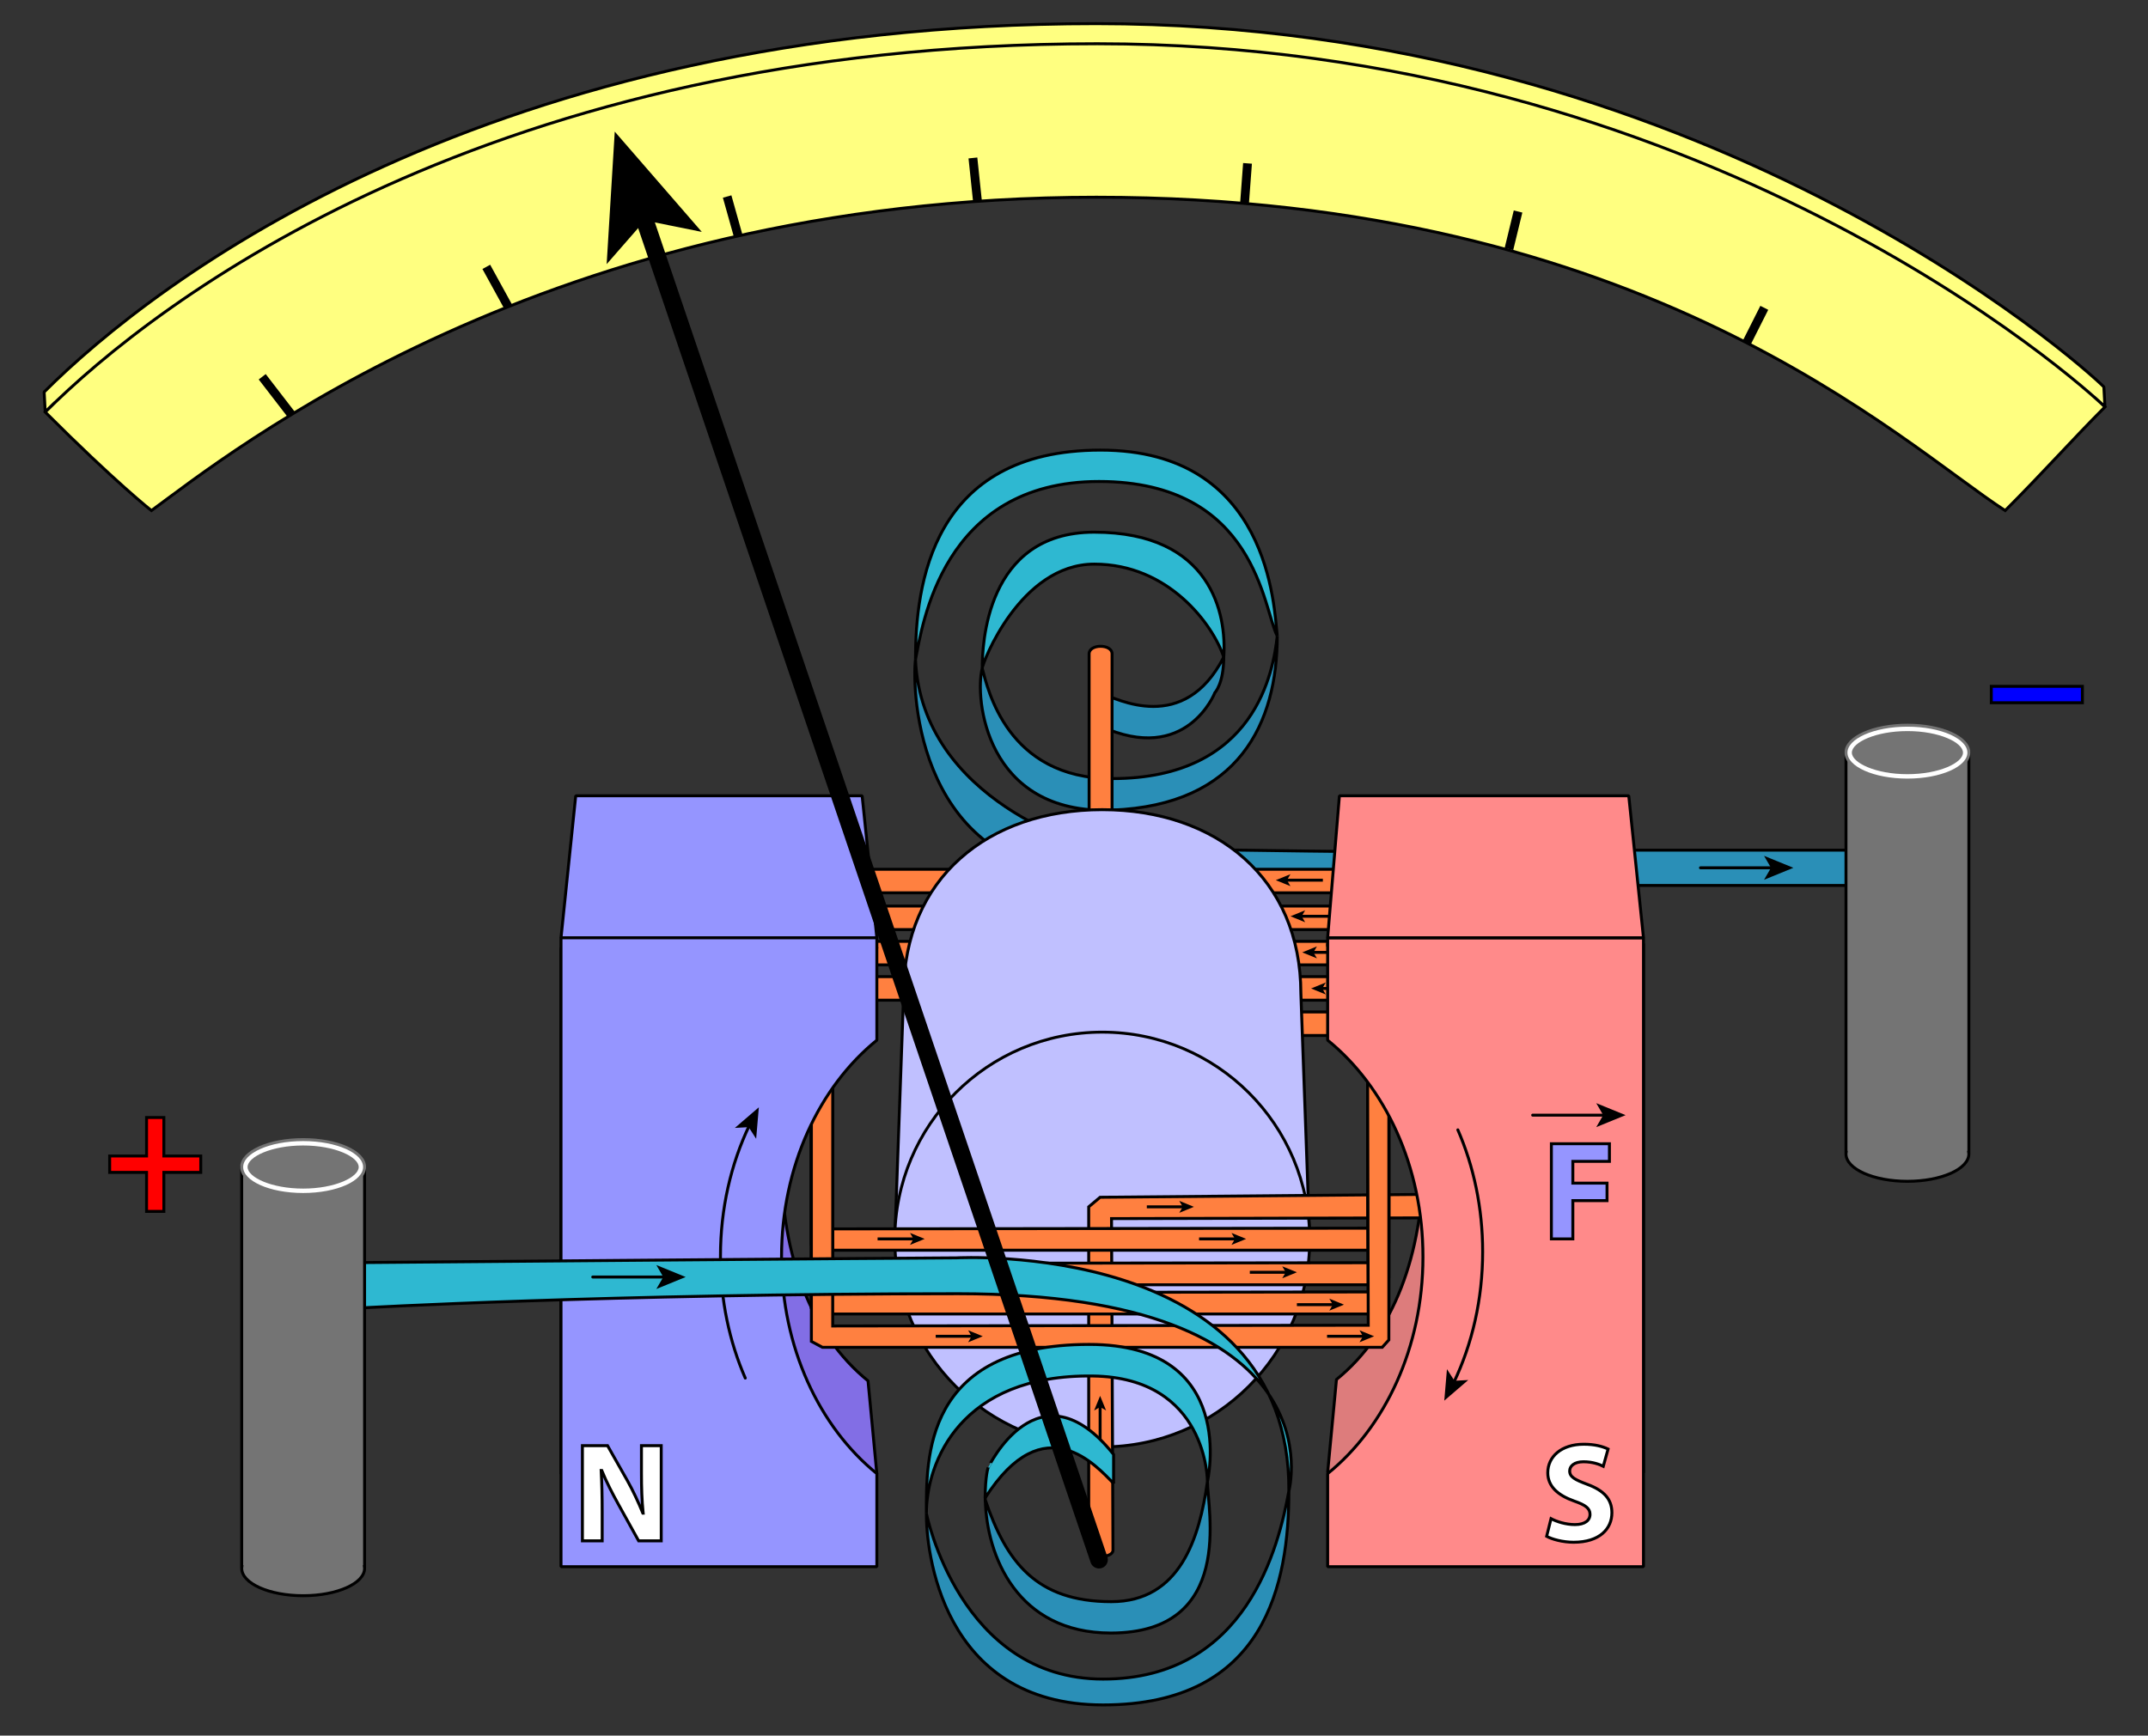 <?xml version="1.0" encoding="utf-8"?>
<!-- Generator: Adobe Illustrator 15.1.0, SVG Export Plug-In . SVG Version: 6.00 Build 0)  -->
<!DOCTYPE svg PUBLIC "-//W3C//DTD SVG 1.1//EN" "http://www.w3.org/Graphics/SVG/1.1/DTD/svg11.dtd">
<svg version="1.1" id="Layer_1" xmlns="http://www.w3.org/2000/svg" xmlns:xlink="http://www.w3.org/1999/xlink" x="0px" y="0px"
	 width="730px" height="590px" viewBox="0 0 730 590" enable-background="new 0 0 730 590" xml:space="preserve">
<rect x="0" y="0" width="730" height="590" fill="#333333" stroke="none"/>
<g id="gauge">
	<path fill="#FFFF80" stroke="#000" stroke-linejoin="bevel" d="M715.369,138.347L715,131.518
		C707.609,124.127,578.756,8.04,372.531,8.04c-206.227,0-319.704,87.391-357.53,125.217l0.368,6.829l3.274-3.208
		c21.501,21.256,32.444,29.857,32.444,29.857C76.74,148.04,185.12,60.213,372.234,60.213c187.113,0,273.203,83.479,308.854,106.522
		c11.486-11.485,20.88-21.923,30.523-31.786L715.369,138.347z"/>
	<path fill="#FFFF80" stroke="#000" d="M51.457,173.564C77.108,154.869,185.489,67.042,372.604,67.042
		c187.115,0,273.202,83.479,308.854,106.522c12.826-12.826,23.042-24.348,33.912-35.218
		c-7.393-7.391-136.244-123.478-342.47-123.478c-206.228,0-319.707,87.392-357.531,125.218
		C39.282,163.999,51.457,173.564,51.457,173.564z"/>
	<line fill="none" stroke="#000" stroke-width="3" x1="99.024" y1="140.937" x2="89.114" y2="128.08"/>
	<line fill="none" stroke="#000" stroke-width="3" x1="172.765" y1="104.36" x2="165.269" y2="90.719"/>
	<line fill="none" stroke="#000" stroke-width="3" x1="250.853" y1="80.104" x2="247.117" y2="66.803"/>
	<line fill="none" stroke="#000" stroke-width="3" x1="332.226" y1="68.715" x2="330.647" y2="53.695"/>
	<line fill="none" stroke="#000" stroke-width="3" x1="422.95" y1="69.196" x2="423.969" y2="55.531"/>
	<line fill="none" stroke="#000" stroke-width="3" x1="512.812" y1="84.651" x2="515.912" y2="71.9"/>
	<line fill="none" stroke="#000" stroke-width="3" x1="593.661" y1="116.411" x2="599.596" y2="104.64"/>
</g>
<g id="rcoil">
	<rect x="552" y="289" fill="#2A8FB7" stroke="#000" width="80" height="12"/>
	<g>
		<g>
			
				<line fill="none" stroke="#000" stroke-linecap="round" stroke-linejoin="bevel" x1="577.904" y1="295" x2="602.408" y2="295"/>
			<g>
				<polygon points="609.482,295 599.514,299.073 601.879,295 599.514,290.928 				"/>
			</g>
		</g>
	</g>
	<path fill="#2A8FB7" stroke="#000" d="M374.034,235.579c5.603,2.048,28.338,14.206,41.856-12.217c0,9.012-3,12.084-3,12.084
		s-9.628,24.842-38.856,11.398C374.034,240.495,374.034,235.579,374.034,235.579z"/>
	<path fill="#2EB8D1" stroke="#000" stroke-linejoin="bevel" d="M333.815,227.182c0-7.374,0.999-46.273,38.039-46.273
		c39.94,0,45.062,28.014,44.037,42.454c-3.688-11.061-18.729-31.598-43.979-31.598S333.815,225.543,333.815,227.182z"/>
	<path fill="#2A8FB7" stroke="#000" stroke-linejoin="bevel" d="M434.079,216.197c-1.312,11.464-7.021,48.501-56.146,48.476
		c-35.768-0.019-42.312-30.682-44.12-37.491c-2.583,9.736,0.864,49.875,44.12,48.203
		C421.189,273.713,434.079,245.708,434.079,216.197z"/>
	<path fill="#2EB8D1" stroke="#000" stroke-linejoin="bevel" d="M311.127,224.182c2.3-11.17,8.83-60.508,62.373-60.508
		s55.809,43.667,60.579,52.523c-1.083-9.54-2.464-63.188-60.045-63.188C316.452,153.012,311.127,199.186,311.127,224.182z"/>
	<path fill="#2A8FB7" stroke="#000" d="M460.701,289.491c-7.735,0-82.395-1.145-86.667-1.145
		c-4.273,0-60.815-16.082-62.907-64.165c-1.256,10.245,0.26,73.572,62.373,73.572c62.113,0,87.201,0,87.201,0V289.491z"/>
</g>
<g id="rpipes">
	<rect x="377" y="344" fill="#FF8040" stroke="#000" width="95" height="8"/>
	<g>
		<rect x="279" y="332" fill="#FF8040" stroke="#000" width="195" height="8"/>
		<g>
			<g>
				<line fill="none" stroke="#000" x1="461.579" y1="336.021" x2="449.109" y2="336.021"/>
				<g>
					<polygon points="445.579,336.021 450.554,333.987 449.373,336.021 450.554,338.053 					"/>
				</g>
			</g>
		</g>
	</g>
	<g>
		<rect x="279" y="320" fill="#FF8040" stroke="#000" width="195.277" height="8"/>
		<g>
			<g>
				<line fill="none" stroke="#000" x1="458.579" y1="323.749" x2="446.109" y2="323.749"/>
				<g>
					<polygon points="442.579,323.749 447.554,321.716 446.373,323.749 447.554,325.781 					"/>
				</g>
			</g>
		</g>
	</g>
	<g>
		<rect x="279" y="308" fill="#FF8040" stroke="#000" width="195" height="8"/>
		<g>
			<g>
				<line fill="none" stroke="#000" x1="454.579" y1="311.476" x2="442.109" y2="311.476"/>
				<g>
					<polygon points="438.579,311.476 443.554,309.442 442.373,311.476 443.554,313.508 					"/>
				</g>
			</g>
		</g>
	</g>
	<g>
		<rect x="278.94" y="295.501" fill="#FF8040" stroke="#000" width="195.277" height="8"/>
		<g>
			<g>
				<line fill="none" stroke="#000" x1="449.579" y1="299.204" x2="437.109" y2="299.204"/>
				<g>
					<polygon points="433.579,299.204 438.554,297.171 437.373,299.204 438.554,301.236 					"/>
				</g>
			</g>
		</g>
	</g>
	<path fill="#FF8040" stroke="#000" d="M370.134,278.814c0-2.803,0-55.338,0-56.557c0-3.413,7.802-3.413,7.802,0
		c0,1.341,0,56.557,0,56.557H370.134z"/>
</g>
<g id="cyl">
	<g>
		<path fill="#C0C0FF" stroke="#000" stroke-linecap="round" stroke-linejoin="bevel" d="M442.099,337.655
			c-0.044-38.898-28.59-62.419-67.497-62.419c-38.91,0-67.456,23.521-67.499,62.419l-0.002,0.061c0,0.007-3,83.437-3,83.437h141
			L442.099,337.655z"/>
		
			<circle fill="#C0C0FF" stroke="#000" stroke-width="0.98" stroke-linecap="round" stroke-linejoin="bevel" cx="374.602" cy="421.363" r="70.5"/>
	</g>
</g>
<g id="blocks">
	<path fill="#DD7C7C" stroke="#000" stroke-linecap="round" stroke-linejoin="bevel" d="M483.594,395.272
		c0-30.77-12.873-57.855-32.393-73.671v-0.816h107.338v179.798H451.201l3-31.641C473.721,453.129,483.594,426.041,483.594,395.272z"
		/>
	<path fill="#826EE5" stroke="#000" stroke-linecap="round" stroke-linejoin="bevel" d="M265.607,395.734
		c0-30.77,12.873-57.855,32.393-73.669v0.182H190.662v178.798H298l-3-31.641C275.48,453.591,265.607,426.503,265.607,395.734z"/>
	<path fill="#FF8040" stroke="#000" d="M486,405.999l-112.125,1l-3.875,3.25c0,0,0,113.75,0,116.75s8.25,2.75,8.25,0
		s-0.5-112.75-0.5-112.75l108.25-0.25V405.999z"/>
	<polygon fill="#FF8040" stroke="#000" points="275.75,355.249 275.75,422.999 279.5,424.999 469.75,424.999 472,422.499 
		472,355.249 464.75,355.249 465,417.499 283,417.749 283,355.249 	"/>
	<polygon fill="#FF8040" stroke="#000" points="275.75,366.999 275.75,434.749 279.5,436.749 469.75,436.749 472,434.249 
		472,355.249 464.75,355.249 465,429.249 283,429.499 283,366.999 	"/>
	<polygon fill="#FF8040" stroke="#000" points="275.75,376.925 275.75,444.675 279.5,446.675 469.75,446.675 472,444.175 
		472,355.249 464.75,355.249 465,439.175 283,439.425 283,376.925 	"/>
	<polygon fill="#FF8040" stroke="#000" points="275.75,355.249 275.75,455.999 279.5,457.999 469.75,457.999 472,455.499 
		472,355.249 464.75,355.249 465,450.499 283,450.749 283,355.249 	"/>
	<g>
		<g>
			<line fill="none" stroke="#000" x1="389.75" y1="410.249" x2="402.221" y2="410.249"/>
			<g>
				<polygon points="405.75,410.249 400.775,412.281 401.956,410.249 400.775,408.217 				"/>
			</g>
		</g>
	</g>
	<g>
		<g>
			<line fill="none" stroke="#000" x1="298.25" y1="421.15" x2="310.72" y2="421.15"/>
			<g>
				<polygon points="314.25,421.15 309.275,423.183 310.456,421.15 309.275,419.118 				"/>
			</g>
		</g>
	</g>
	<g>
		<g>
			<line fill="none" stroke="#000" x1="318" y1="454.249" x2="330.47" y2="454.249"/>
			<g>
				<polygon points="334,454.249 329.025,456.281 330.206,454.249 329.025,452.217 				"/>
			</g>
		</g>
	</g>
	<g>
		<g>
			<line fill="none" stroke="#000" x1="451" y1="454.249" x2="463.47" y2="454.249"/>
			<g>
				<polygon points="467,454.249 462.025,456.282 463.206,454.249 462.025,452.217 				"/>
			</g>
		</g>
	</g>
	<g>
		<g>
			<line fill="none" stroke="#000" x1="440.75" y1="443.499" x2="453.22" y2="443.499"/>
			<g>
				<polygon points="456.75,443.499 451.775,445.531 452.956,443.499 451.775,441.467 				"/>
			</g>
		</g>
	</g>
	<g>
		<g>
			<line fill="none" stroke="#000" x1="424.75" y1="432.499" x2="437.22" y2="432.499"/>
			<g>
				<polygon points="440.75,432.499 435.775,434.531 436.956,432.499 435.775,430.467 				"/>
			</g>
		</g>
	</g>
	<g>
		<g>
			<line fill="none" stroke="#000" x1="407.5" y1="421.15" x2="419.971" y2="421.15"/>
			<g>
				<polygon points="423.5,421.15 418.525,423.183 419.706,421.15 418.525,419.118 				"/>
			</g>
		</g>
	</g>
	<g>
		<g>
			<line fill="none" stroke="#000" x1="373.875" y1="490.499" x2="373.875" y2="478.029"/>
			<g>
				<polygon points="373.875,474.499 375.908,479.474 373.875,478.293 371.843,479.474 				"/>
			</g>
		</g>
	</g>
	<path fill="#FF8A8A" stroke="#000" stroke-linecap="round" stroke-linejoin="bevel" d="M483.594,427.272
		c0-30.77-12.873-57.855-32.393-73.671v-34.816h107.338v213.798H451.201v-31.641C470.721,485.129,483.594,458.041,483.594,427.272z"
		/>
	<g>
		<g>
			<path fill="none" stroke="#000" stroke-linecap="round" stroke-linejoin="bevel" d="M494.114,469.876
				c6.209-13.036,9.766-28.192,9.766-44.365c0-14.975-3.049-29.077-8.43-41.433"/>
			<g>
				<polygon points="490.839,476.132 498.988,469.124 494.294,469.376 491.75,465.423 				"/>
			</g>
		</g>
	</g>
	<polygon fill="#FF8A8A" stroke="#000" stroke-linecap="round" stroke-linejoin="bevel" points="558.539,318.785 
		451.201,318.785 455.201,270.522 553.539,270.522 	"/>
	<g>
		<polygon fill="#9595FF" stroke="#000" stroke-linecap="round" stroke-linejoin="bevel" points="298,318.785 190.662,318.785 
			195.662,270.522 293,270.522 		"/>
		<path fill="#9595FF" stroke="#000" stroke-linecap="round" stroke-linejoin="bevel" d="M265.607,427.272
			c0-30.77,12.873-57.855,32.393-73.671v-34.816H190.662v213.798H298v-31.641C278.48,485.129,265.607,458.041,265.607,427.272z"/>
	</g>
	<g>
		<g>
			<path fill="none" stroke="#000" stroke-linecap="round" stroke-linejoin="bevel" d="M254.617,382.667
				c-6.209,13.036-9.766,28.192-9.766,44.365c0,14.975,3.049,29.077,8.43,41.433"/>
			<g>
				<polygon points="257.893,376.411 249.743,383.419 254.438,383.167 256.981,387.12 				"/>
			</g>
		</g>
	</g>
</g>
<g id="fcoil">
	<g>
		<path fill="#747474" stroke="#000" d="M669.121,255.85h-41.763v135.864h0.061c-0.022,0.177-0.061,0.354-0.061,0.532
			c0,5.15,9.349,9.326,20.881,9.326c11.53,0,20.882-4.176,20.882-9.326c0-0.18-0.038-0.355-0.062-0.532h0.062V255.85z"/>
		<g>
			<path fill="#747474" d="M648.239,264.176c-11.894,0-19.881-4.306-19.881-8.326c0-4.021,7.987-8.327,19.881-8.327
				c11.893,0,19.882,4.306,19.882,8.327C668.121,259.87,660.132,264.176,648.239,264.176z"/>
			<path fill="#fff" d="M648.239,248.522c10.807,0,18.882,3.868,18.882,7.327c0,3.458-8.075,7.326-18.882,7.326
				c-10.808,0-18.881-3.868-18.881-7.326S637.434,248.522,648.239,248.522 M648.239,246.522c-11.532,0-20.881,4.176-20.881,9.327
				c0,5.15,9.349,9.326,20.881,9.326s20.882-4.176,20.882-9.326C669.121,250.698,659.771,246.522,648.239,246.522L648.239,246.522z"
				/>
			<ellipse fill="none" stroke="#747474" cx="648.24" cy="255.85" rx="20.881" ry="9.326"/>
		</g>
	</g>
	<path fill="#2EB8D1" stroke="#000" d="M121.903,429.206c0,0,190.138-1.615,203.182-1.615c0,0,113.469-6.228,112.938,79.3
		c0,0,18.057-67.106-112.394-67.106c-118.261,0-203.727,4.869-203.727,4.869V429.206L121.903,429.206z"/>
	<g>
		<path fill="#747474" stroke="#000" d="M123.903,396.72H82.141v135.863h0.061c-0.022,0.178-0.061,0.354-0.061,0.533
			c0,5.148,9.349,9.326,20.881,9.326c11.532,0,20.882-4.178,20.882-9.326c0-0.182-0.037-0.355-0.06-0.533h0.06L123.903,396.72
			L123.903,396.72z"/>
		<g>
			<path fill="#747474" d="M103.021,405.046c-11.892,0-19.881-4.307-19.881-8.326c0-4.021,7.989-8.328,19.881-8.328
				c11.893,0,19.882,4.309,19.882,8.328S114.914,405.046,103.021,405.046z"/>
			<path fill="#fff" d="M103.021,389.392c10.807,0,18.882,3.869,18.882,7.328c0,3.457-8.075,7.326-18.882,7.326
				c-10.806,0-18.881-3.869-18.881-7.326C84.141,393.261,92.216,389.392,103.021,389.392 M103.021,387.392
				c-11.532,0-20.881,4.178-20.881,9.328s9.349,9.326,20.881,9.326s20.882-4.176,20.882-9.326
				C123.903,391.567,114.554,387.392,103.021,387.392L103.021,387.392z"/>
			<ellipse fill="none" stroke="#747474" cx="103.022" cy="396.72" rx="20.881" ry="9.326"/>
		</g>
	</g>
	<path fill="#2EB8D1" stroke="#000" d="M410.346,503.631c0,0,0.11-35.364-38.945-35.876
		c-44.917-0.589-56.562,29.209-56.562,46.701c-0.003-18.183-1.228-57.438,55.323-57.438
		C421.201,457.02,410.346,503.631,410.346,503.631z"/>
	<path fill="#2A8FB7" stroke="#000" d="M314.838,514.456c-0.144,11.737,4.688,65.115,60.042,65.115
		c55.354,0,63.144-41.562,63.144-72.683c-3.443,18.726-14.26,63.897-63.144,63.897S314.838,514.456,314.838,514.456z"/>
	<path fill="#2A8FB7" stroke="#000" stroke-linejoin="bevel" d="M410.346,503.631c-2.691,19.196-9.341,40.835-32.666,40.835
		c-25.591,0-35.688-13.577-42.819-34.566c0,2.913-0.107-4.954,0,0c0.407,18.886,10.798,45.226,42.655,45.226
		C419.908,555.123,410.346,512.915,410.346,503.631z"/>
	<path fill="#2EB8D1" stroke="#000" stroke-linejoin="bevel" d="M378.456,494.425c0,0,0,7.447,0,9.843
		c-5.631-5.632-23.515-26.676-43.644,4.924c0-7.396,1-10.284,1-10.284S353.056,462.555,378.456,494.425z"/>
	<g>
		<g>
			
				<line fill="none" stroke="#000" stroke-width="6" stroke-linecap="round" stroke-linejoin="bevel" x1="218.447" y1="72.824" x2="373.5" y2="530.185"/>
			<g>
				<polygon points="208.926,44.739 206.172,89.796 219.159,74.923 238.51,78.833 				"/>
			</g>
		</g>
	</g>
	<g>
		<g>
			
				<line fill="none" stroke="#000" stroke-linecap="round" stroke-linejoin="bevel" x1="520.881" y1="379.078" x2="545.386" y2="379.078"/>
			<g>
				<polygon points="552.46,379.078 542.491,383.151 544.856,379.078 542.491,375.006 				"/>
			</g>
		</g>
	</g>
	<g>
		<g>
			
				<line fill="none" stroke="#000" stroke-linecap="round" stroke-linejoin="bevel" x1="201.447" y1="434.104" x2="225.952" y2="434.104"/>
			<g>
				<polygon points="233.026,434.104 223.058,438.178 225.423,434.104 223.058,430.032 				"/>
			</g>
		</g>
	</g>
</g>
<g id="text">
	<g>
		<path fill="#fff" stroke="#000" d="M197.932,523.788v-32.354h8.544l6.721,11.856c1.921,3.408,3.793,7.441,5.28,11.089h0.097
			c-0.433-4.271-0.576-8.641-0.576-13.537v-9.408h6.721v32.354h-7.681l-6.913-12.481c-1.92-3.456-4.08-7.632-5.616-11.425h-0.192
			c0.24,4.32,0.336,8.881,0.336,14.161v9.745H197.932z"/>
	</g>
	<g>
		<path fill="#fff" stroke="#000" d="M527.119,516.251c1.92,1.009,4.992,2.017,8.112,2.017c3.358,0,5.136-1.392,5.136-3.504
			c0-2.017-1.535-3.169-5.424-4.513c-5.377-1.92-8.931-4.896-8.931-9.601c0-5.521,4.656-9.697,12.241-9.697
			c3.696,0,6.336,0.72,8.256,1.632l-1.631,5.857c-1.248-0.625-3.602-1.537-6.721-1.537c-3.169,0-4.705,1.486-4.705,3.121
			c0,2.062,1.775,2.976,6.001,4.561c5.712,2.111,8.353,5.088,8.353,9.648c0,5.425-4.129,10.031-13.01,10.031
			c-3.695,0-7.344-1.009-9.168-2.017L527.119,516.251z"/>
	</g>
	<g>
		<path fill="#9595FF" stroke="#000" d="M527.238,388.796h19.729v6h-12.434v7.395h11.617v5.951h-11.617v13.011h-7.297
			L527.238,388.796L527.238,388.796z"/>
	</g>
	<g>
		<path fill="#FF0000" stroke="#000" d="M55.688,379.881v13.08h12.54v5.579h-12.54v13.26h-5.88v-13.26H37.269v-5.579h12.539
			v-13.08H55.688z"/>
	</g>
	<g>
		<path fill="#0000FF" stroke="#000" d="M707.701,233.312v5.579h-30.959v-5.579H707.701z"/>
	</g>
</g>
</svg>
